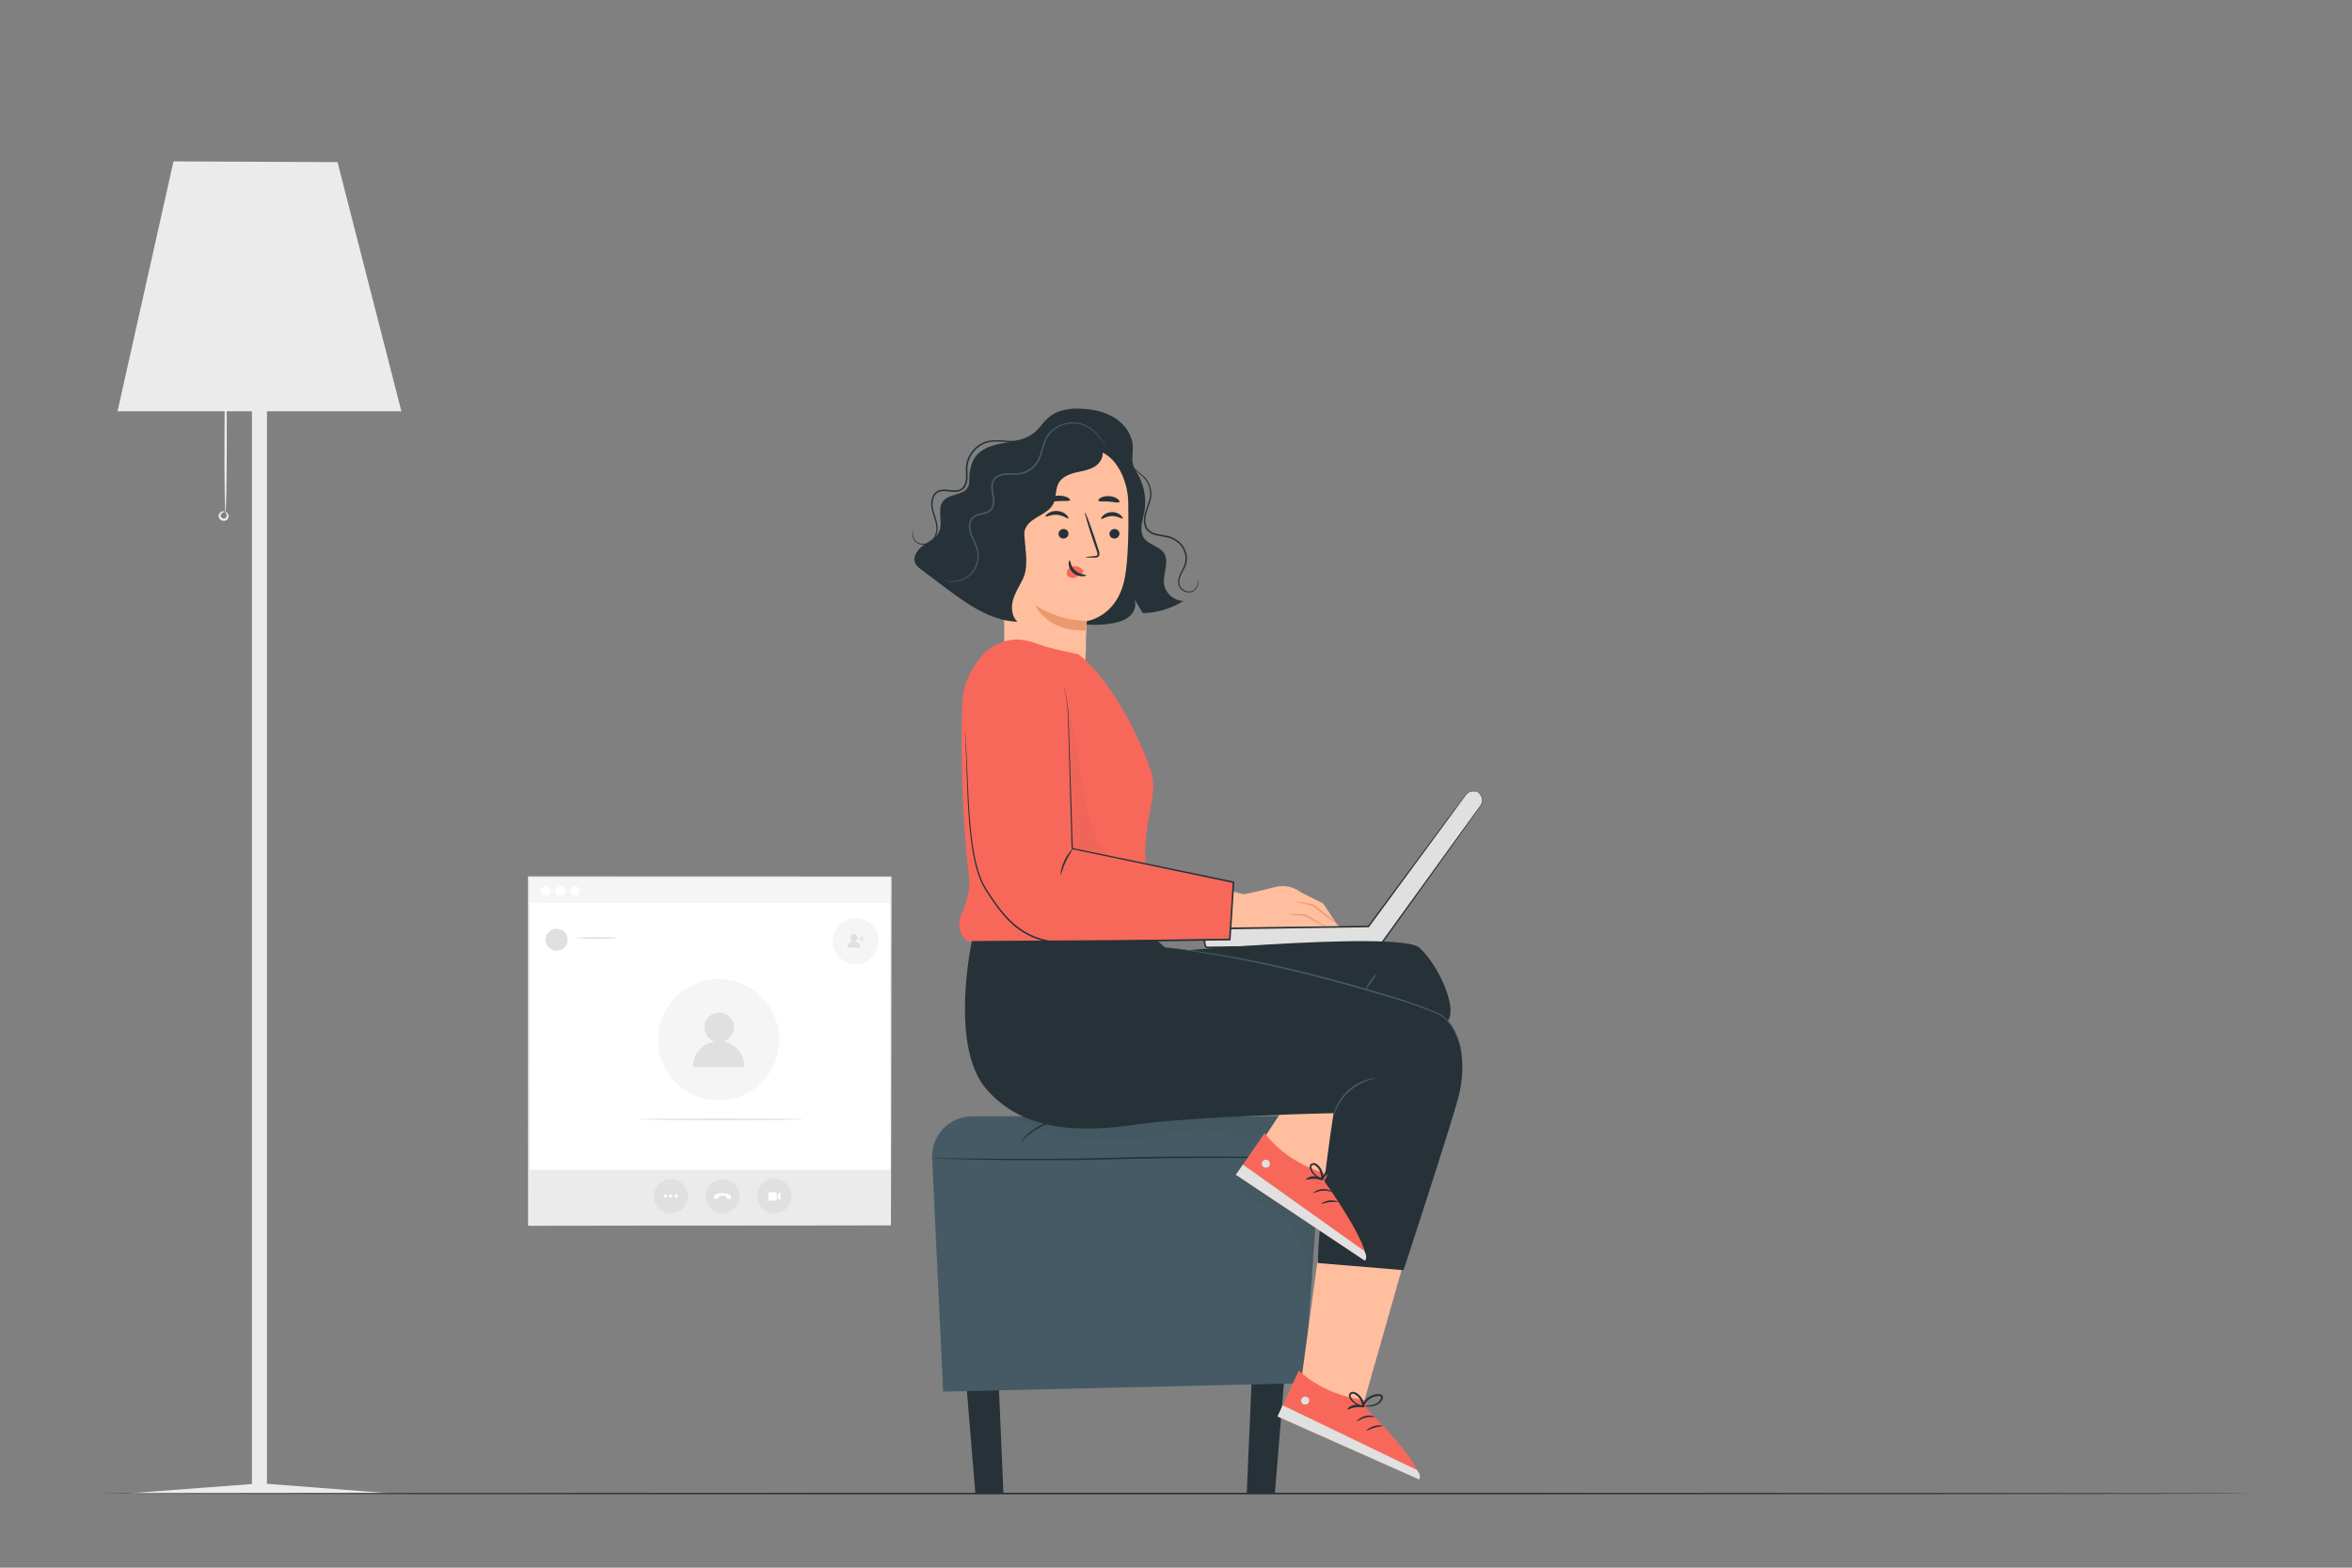 <?xml version="1.0" encoding="UTF-8"?> <svg xmlns="http://www.w3.org/2000/svg" width="750" height="500" viewBox="0 0 750 500" fill="none"><rect x="0" y="0" width="750" height="500" fill="#808080" stroke="none"/> <path d="M85.131 473.24V85.27H80.331V473.32L40.631 476.31H80.331H85.131H124.841L85.131 473.24Z" fill="#EBEBEB"></path> <path d="M55.321 51.47L37.48 131.17H127.99L107.63 51.71L55.321 51.47Z" fill="#EBEBEB"></path> <path d="M71.9 163.46C71.69 163.46 71.55 153.68 71.57 141.61C71.6 129.54 71.79 119.76 71.99 119.76C72.2 119.76 72.34 129.54 72.32 141.61C72.3 153.68 72.11 163.46 71.9 163.46Z" fill="#EBEBEB"></path> <path d="M71.86 163.32C71.85 163.22 72.51 163.3 72.8 164.13C72.92 164.52 72.95 165.08 72.57 165.58C72.19 166.1 71.4 166.26 70.78 166.01C70.15 165.79 69.66 165.16 69.7 164.52C69.74 163.89 70.13 163.48 70.47 163.26C71.23 162.81 71.78 163.18 71.71 163.25C71.68 163.36 71.23 163.27 70.78 163.69C70.57 163.89 70.37 164.21 70.39 164.53C70.39 164.85 70.65 165.16 71.03 165.31C71.42 165.45 71.82 165.38 72.03 165.14C72.25 164.9 72.31 164.54 72.28 164.25C72.21 163.64 71.81 163.42 71.86 163.32Z" fill="#EBEBEB"></path> <path d="M284.081 390.73H168.621V279.76H284.081V390.73Z" fill="white"></path> <path d="M284.071 279.76H168.621V288.07H284.071V279.76Z" fill="#F5F5F5"></path> <path d="M189.83 390.73H284.08V373.1H168.66V390.73H174.68" fill="#EBEBEB"></path> <path d="M184.952 284.22C184.952 285.08 184.252 285.77 183.402 285.77C182.542 285.77 181.852 285.07 181.852 284.22C181.852 283.36 182.552 282.67 183.402 282.67C184.262 282.67 184.952 283.36 184.952 284.22Z" fill="white"></path> <path d="M175.541 284.22C175.541 285.08 174.841 285.77 173.991 285.77C173.131 285.77 172.441 285.07 172.441 284.22C172.441 283.36 173.141 282.67 173.991 282.67C174.851 282.67 175.541 283.36 175.541 284.22Z" fill="white"></path> <path d="M180.25 284.22C180.25 285.08 179.55 285.77 178.7 285.77C177.84 285.77 177.15 285.07 177.15 284.22C177.15 283.36 177.85 282.67 178.7 282.67C179.55 282.67 180.25 283.36 180.25 284.22Z" fill="white"></path> <path d="M272.861 307.47C268.821 307.47 265.541 304.19 265.541 300.15C265.541 296.11 268.821 292.83 272.861 292.83C276.901 292.83 280.181 296.11 280.181 300.15C280.181 304.19 276.901 307.47 272.861 307.47Z" fill="#F5F5F5"></path> <path d="M272.612 300.2C273.092 300.05 273.432 299.61 273.432 299.09C273.432 298.45 272.912 297.92 272.262 297.92C271.622 297.92 271.092 298.44 271.092 299.09C271.092 299.61 271.432 300.04 271.892 300.2C270.922 300.36 270.182 301.19 270.182 302.21H274.252C274.262 301.21 273.552 300.38 272.612 300.2Z" fill="#E0E0E0"></path> <path d="M274.891 300.55C274.801 300.55 274.721 300.47 274.721 300.38V298.51C274.721 298.42 274.801 298.34 274.891 298.34C274.981 298.34 275.061 298.42 275.061 298.51V300.38C275.061 300.48 274.981 300.55 274.891 300.55Z" fill="#E0E0E0"></path> <path d="M275.821 299.61H273.951C273.861 299.61 273.781 299.53 273.781 299.44C273.781 299.35 273.861 299.27 273.951 299.27H275.821C275.911 299.27 275.991 299.35 275.991 299.44C275.991 299.54 275.921 299.61 275.821 299.61Z" fill="#E0E0E0"></path> <path d="M229.162 350.95C218.492 350.95 209.832 342.3 209.832 331.62C209.832 320.95 218.482 312.29 229.162 312.29C239.832 312.29 248.492 320.94 248.492 331.62C248.492 342.3 239.842 350.95 229.162 350.95Z" fill="#F5F5F5"></path> <path d="M230.702 332.2C232.632 331.61 234.042 329.81 234.042 327.68C234.042 325.07 231.922 322.95 229.312 322.95C226.702 322.95 224.582 325.07 224.582 327.68C224.582 329.77 225.942 331.55 227.832 332.17C223.912 332.81 220.922 336.2 220.922 340.3H237.422C237.412 336.27 234.522 332.92 230.702 332.2Z" fill="#E0E0E0"></path> <path d="M252.401 381.45C252.401 384.48 249.951 386.93 246.921 386.93C243.891 386.93 241.441 384.48 241.441 381.45C241.441 378.42 243.891 375.97 246.921 375.97C249.951 375.97 252.401 378.42 252.401 381.45Z" fill="#E0E0E0"></path> <path d="M247.131 382.94H245.511C245.201 382.94 244.951 382.69 244.951 382.38V380.76C244.951 380.45 245.201 380.2 245.511 380.2H247.131C247.441 380.2 247.691 380.45 247.691 380.76V382.38C247.691 382.69 247.441 382.94 247.131 382.94Z" fill="white"></path> <path d="M247.941 382.06V381.13L248.631 380.39C248.721 380.29 248.891 380.36 248.891 380.49V382.6C248.891 382.73 248.741 382.8 248.641 382.71L247.941 382.06Z" fill="white"></path> <path d="M226.59 385.35C224.48 383.24 224.48 379.82 226.59 377.71C228.7 375.6 232.12 375.6 234.23 377.71C236.34 379.82 236.34 383.24 234.23 385.35C232.12 387.46 228.7 387.46 226.59 385.35Z" fill="#E0E0E0"></path> <path d="M228.051 382.42L229.011 382.19C229.131 382.16 229.211 382.06 229.211 381.93V381.73C229.211 381.73 229.171 381.39 229.491 381.37C229.721 381.35 231.171 381.37 231.171 381.37C231.171 381.37 231.551 381.36 231.541 381.66V381.95C231.541 382.05 231.611 382.14 231.701 382.17L232.751 382.49C232.861 382.52 232.981 382.47 233.021 382.36L233.151 382.04C233.171 381.98 233.191 381.92 233.181 381.85C233.171 381.72 233.121 381.53 233.001 381.37C232.791 381.1 231.821 380.48 229.951 380.57C228.181 380.66 227.791 381.4 227.691 381.58C227.631 381.69 227.611 381.96 227.661 382.08C227.681 382.12 227.711 382.19 227.741 382.26C227.791 382.38 227.921 382.45 228.051 382.42Z" fill="white"></path> <path d="M219.34 381.5C219.34 384.5 216.91 386.93 213.91 386.93C210.91 386.93 208.48 384.5 208.48 381.5C208.48 378.5 210.91 376.07 213.91 376.07C216.91 376.06 219.34 378.5 219.34 381.5Z" fill="#E0E0E0"></path> <path d="M212.181 382.03C211.881 382.03 211.641 381.79 211.641 381.49C211.641 381.19 211.881 380.95 212.181 380.95C212.481 380.95 212.721 381.19 212.721 381.49C212.721 381.79 212.481 382.03 212.181 382.03Z" fill="white"></path> <path d="M213.851 382.03C213.551 382.03 213.311 381.79 213.311 381.49C213.311 381.19 213.551 380.95 213.851 380.95C214.151 380.95 214.391 381.19 214.391 381.49C214.381 381.79 214.141 382.03 213.851 382.03Z" fill="white"></path> <path d="M215.63 382.03C215.33 382.03 215.09 381.79 215.09 381.49C215.09 381.19 215.33 380.95 215.63 380.95C215.93 380.95 216.17 381.19 216.17 381.49C216.17 381.79 215.93 382.03 215.63 382.03Z" fill="white"></path> <path d="M177.5 303.23C179.445 303.23 181.02 301.654 181.02 299.71C181.02 297.766 179.445 296.19 177.5 296.19C175.556 296.19 173.98 297.766 173.98 299.71C173.98 301.654 175.556 303.23 177.5 303.23Z" fill="#E0E0E0"></path> <path d="M196.892 299.14C196.892 299.28 193.972 299.4 190.362 299.4C186.752 299.4 183.832 299.28 183.832 299.14C183.832 299 186.752 298.88 190.362 298.88C193.972 298.88 196.892 298.99 196.892 299.14Z" fill="#E0E0E0"></path> <path d="M256.272 356.99C256.272 357.13 244.482 357.25 229.932 357.25C215.382 357.25 203.592 357.13 203.592 356.99C203.592 356.85 215.382 356.73 229.932 356.73C244.472 356.73 256.272 356.85 256.272 356.99Z" fill="#E0E0E0"></path> <path d="M284.081 390.73C284.081 390.73 284.071 390.55 284.071 390.2C284.071 389.85 284.061 389.34 284.061 388.67C284.051 387.31 284.051 385.32 284.031 382.72C284.021 377.51 284.001 369.88 283.971 360.17C283.941 340.77 283.901 313.05 283.861 279.77L284.081 279.99C250.641 280 211.001 280.01 168.641 280.03H168.631L168.891 279.77C168.881 320.31 168.871 358.37 168.861 390.74L168.631 390.51C203.181 390.56 232.011 390.6 252.221 390.63C262.331 390.66 270.291 390.68 275.721 390.69C278.431 390.7 280.511 390.71 281.931 390.72C282.631 390.73 283.161 390.73 283.531 390.73C283.891 390.72 284.081 390.73 284.081 390.73C284.081 390.73 283.911 390.74 283.561 390.74C283.201 390.74 282.671 390.75 281.981 390.75C280.571 390.76 278.511 390.76 275.811 390.78C270.391 390.79 262.451 390.81 252.361 390.84C232.111 390.87 203.231 390.91 168.621 390.96H168.391V390.73C168.381 358.36 168.371 320.31 168.361 279.76V279.5H168.621H168.631C210.991 279.51 250.631 279.53 284.071 279.54H284.291V279.76C284.241 313.11 284.201 340.87 284.181 360.31C284.151 370 284.141 377.61 284.121 382.81C284.111 385.39 284.101 387.37 284.091 388.72C284.081 389.38 284.081 389.88 284.081 390.23C284.091 390.57 284.081 390.73 284.081 390.73Z" fill="#EBEBEB"></path> <path d="M319.971 476.35H311.021L307.701 436.05H318.241L319.971 476.35Z" fill="#263238"></path> <path d="M397.561 476.35H406.521L409.841 436.05H399.291L397.561 476.35Z" fill="#263238"></path> <path d="M415.991 441.15L300.751 443.86L297.241 369.43C296.901 362.14 302.711 356.05 310.011 356.05H408.191C415.601 356.05 421.461 362.33 420.941 369.72L415.991 441.15Z" fill="#455A64"></path> <path d="M421.902 369.17C421.902 369.18 421.792 369.19 421.582 369.2C421.342 369.21 421.032 369.22 420.642 369.23C419.782 369.24 418.562 369.26 417.012 369.28C413.822 369.29 409.272 369.31 403.652 369.33C392.372 369.35 376.792 369.22 359.592 369.62C342.382 370.19 326.792 370.09 315.512 369.92C309.872 369.83 305.312 369.72 302.152 369.63C300.602 369.58 299.382 369.54 298.522 369.51C298.132 369.49 297.822 369.48 297.582 369.46C297.372 369.45 297.262 369.44 297.262 369.43C297.262 369.42 297.372 369.41 297.582 369.41C297.822 369.41 298.132 369.41 298.522 369.4C299.382 369.41 300.602 369.42 302.152 369.43C305.342 369.46 309.892 369.5 315.512 369.56C326.792 369.64 342.372 369.68 359.582 369.1C376.792 368.7 392.382 368.89 403.662 368.96C409.272 369.01 413.832 369.05 417.022 369.08C418.572 369.1 419.792 369.11 420.652 369.12C421.042 369.13 421.352 369.14 421.592 369.14C421.792 369.15 421.902 369.16 421.902 369.17Z" fill="#263238"></path> <path d="M339.281 357.21C339.311 357.38 335.671 357.45 331.801 359.46C327.901 361.42 325.711 364.33 325.591 364.2C325.541 364.17 326.021 363.4 327.021 362.35C328.021 361.3 329.591 360.01 331.571 359C333.551 357.99 335.521 357.48 336.951 357.29C338.381 357.08 339.281 357.15 339.281 357.21Z" fill="#263238"></path> <g opacity="0.3"> <g opacity="0.3"> <path opacity="0.3" d="M324.5 356.04C327.91 359.85 333.49 361.52 338.55 362.29C347.66 363.67 356.98 364.42 366.06 362.87C371.88 361.88 377.64 359.95 383.53 360.35C389.56 360.76 395.61 363.61 401.42 361.96C404.54 361.08 407.26 358.88 408.78 356.02C409.26 355.11 409.57 353.83 408.78 353.16C408.38 352.82 407.51 353.99 406.99 353.96C379.69 351.88 351.82 357.95 324.5 356.04Z" fill="black"></path> </g> </g> <g opacity="0.3"> <g opacity="0.3"> <path opacity="0.3" d="M394.8 373.93C394.32 376.46 395.54 379.07 397.34 380.92C399.13 382.77 401.44 384.02 403.67 385.31C407.37 387.46 411.07 389.92 413.38 393.52C417.78 400.36 416.15 409.33 418.02 417.24C418.02 417.24 419.57 383.09 419.25 383.95" fill="black"></path> </g> </g> <path d="M360.03 147.57C364.1 151.63 365.97 157.77 364.86 163.4C364.32 166.14 363.19 169.2 364.74 171.52C366.27 173.82 369.77 174.17 371.23 176.52C372.94 179.29 370.82 182.85 371.16 186.09C371.49 189.13 374.35 191.67 377.4 191.64C373.54 194.1 368.98 195.47 364.4 195.55C363.42 193.93 362.44 192.32 361.46 190.7C362.59 192.41 361.95 194.85 360.49 196.29C359.03 197.73 356.97 198.37 354.96 198.75C345.35 200.6 334.93 197.62 327.74 190.97" fill="#263238"></path> <path d="M305.21 165.87C306.15 163.83 307.54 162.01 308.27 159.88C309.82 155.31 308.16 149.77 310.93 145.82C312.9 143.01 316.52 141.95 319.9 141.33C323.28 140.71 326.87 140.27 329.58 138.17C331.57 136.63 332.87 134.33 334.85 132.78C337.68 130.57 341.51 130.16 345.09 130.36C348.77 130.57 352.5 131.36 355.6 133.36C358.7 135.36 361.07 138.71 361.23 142.39C361.31 144.18 360.87 146 361.23 147.77C361.62 149.71 362.91 151.33 363.61 153.18C365.08 157.09 363.47 161.92 359.94 164.15L331.05 193.59C325.55 194.96 313.07 191.05 309.46 186.68C305.84 182.3 302.83 171.02 305.21 165.87Z" fill="#263238"></path> <path d="M359.761 159.94C359.591 152.46 355.021 143.12 347.561 143.6L324.121 148.52C321.851 148.67 320.081 150.52 320.031 152.8L320.251 208.84C320.191 208.85 320.141 208.86 320.091 208.87C320.091 208.87 324.701 224.87 340.241 220.71C343.321 219.88 344.851 216.62 345.601 213.22L345.761 213.25C345.781 212.84 345.801 212.47 345.831 212.08C346.501 208.15 346.251 204.4 346.251 204.4C346.491 199.89 346.561 198.03 346.561 198.08C346.561 198.08 356.151 196.88 358.631 184.54C359.841 178.4 359.941 168.25 359.761 159.94Z" fill="#FFBE9D"></path> <path d="M340.721 170.22C340.721 171.06 340.001 171.75 339.121 171.77C338.241 171.78 337.531 171.11 337.541 170.27C337.541 169.43 338.261 168.73 339.141 168.72C340.011 168.7 340.721 169.38 340.721 170.22Z" fill="#263238"></path> <path d="M356.971 170.22C356.971 171.06 356.251 171.75 355.371 171.77C354.491 171.78 353.781 171.11 353.791 170.27C353.791 169.43 354.511 168.73 355.391 168.72C356.261 168.7 356.971 169.38 356.971 170.22Z" fill="#263238"></path> <path d="M357.992 165.37C357.782 165.64 356.422 164.54 354.552 164.59C352.682 164.61 351.352 165.76 351.142 165.5C351.042 165.38 351.242 164.9 351.822 164.38C352.392 163.86 353.372 163.35 354.542 163.32C355.712 163.3 356.712 163.77 357.292 164.27C357.882 164.77 358.092 165.25 357.992 165.37Z" fill="#263238"></path> <path d="M340.681 165.33C340.431 165.57 339.111 164.35 337.121 164.2C335.131 164.02 333.601 165 333.401 164.73C333.301 164.61 333.571 164.16 334.241 163.71C334.901 163.26 336.001 162.87 337.241 162.97C338.481 163.07 339.491 163.64 340.051 164.19C340.631 164.74 340.801 165.22 340.681 165.33Z" fill="#263238"></path> <path d="M346.182 177.74C346.182 177.64 347.252 177.5 348.992 177.35C349.432 177.32 349.852 177.25 349.932 176.96C350.052 176.65 349.882 176.17 349.692 175.65C349.322 174.57 348.942 173.45 348.532 172.26C346.922 167.44 345.782 163.48 345.972 163.42C346.162 163.36 347.632 167.21 349.232 172.03C349.622 173.22 349.982 174.35 350.332 175.44C350.482 175.94 350.742 176.52 350.492 177.17C350.362 177.49 350.032 177.72 349.742 177.78C349.462 177.85 349.212 177.85 348.992 177.85C347.272 177.87 346.192 177.83 346.182 177.74Z" fill="#263238"></path> <path d="M346.552 198.08C346.552 198.08 338.172 198.28 330.092 192.97C330.092 192.97 333.782 201.67 346.272 201.01L346.552 198.08Z" fill="#EB996E"></path> <path d="M345.292 181.84C344.712 181 343.642 180.51 342.572 180.58C341.822 180.63 341.062 180.96 340.582 181.55C340.102 182.14 339.972 182.99 340.362 183.59C340.802 184.26 341.762 184.45 342.592 184.25C343.422 184.05 344.142 183.54 344.842 183.03C345.032 182.89 345.232 182.74 345.352 182.54C345.472 182.34 345.512 182.08 345.372 181.9" fill="#F7685B"></path> <path d="M341.092 178.72C341.372 178.72 341.302 180.58 342.842 181.96C344.382 183.35 346.372 183.22 346.372 183.48C346.392 183.6 345.912 183.82 345.072 183.81C344.252 183.8 343.062 183.49 342.122 182.64C341.182 181.79 340.812 180.69 340.772 179.93C340.732 179.16 340.962 178.7 341.092 178.72Z" fill="#263238"></path> <path d="M341.202 159.51C341.012 159.97 339.312 159.68 337.292 159.84C335.262 159.96 333.622 160.48 333.372 160.05C333.262 159.85 333.562 159.42 334.232 158.99C334.902 158.57 335.952 158.18 337.172 158.09C338.382 158.01 339.482 158.24 340.202 158.57C340.932 158.91 341.282 159.3 341.202 159.51Z" fill="#263238"></path> <path d="M356.911 160.14C356.551 160.52 355.221 160.06 353.591 159.97C351.971 159.84 350.581 160.11 350.281 159.69C350.151 159.49 350.381 159.11 351.001 158.76C351.611 158.42 352.611 158.16 353.721 158.23C354.831 158.31 355.791 158.7 356.341 159.12C356.901 159.54 357.071 159.95 356.911 160.14Z" fill="#263238"></path> <path d="M318.93 149.72C320.27 148.1 322.42 147.44 324.46 146.92C333.24 144.67 342.29 143.46 351.35 143.34C352.25 145.3 350.92 147.68 349.09 148.81C347.26 149.95 345.04 150.22 342.94 150.73C340.84 151.24 338.65 152.16 337.59 154.04C336.46 156.04 336.91 158.62 335.89 160.67C334.13 164.2 328.84 164.79 327.09 168.33C325.77 171.01 327.04 174.18 327.1 177.16C327.17 180.54 325.52 183.92 322.81 185.95C320.67 187.55 317.92 188.26 315.27 188C315.91 177.34 316.54 166.68 317.18 156.02C317.31 153.81 317.51 151.43 318.93 149.72Z" fill="#263238"></path> <path d="M294.451 173.95C296.301 172.65 298.551 171.6 299.471 169.53C300.811 166.52 298.731 162.56 300.681 159.9C302.461 157.48 306.781 158.12 308.461 155.63C309.771 153.69 308.761 151.71 309.381 149.94C310.001 148.17 312.771 146.88 314.591 147.31L326.581 169.97C327.101 177.16 328.011 181.06 326.011 184.99C324.921 187.15 323.581 189.22 322.971 191.56C322.361 193.9 322.661 196.67 324.441 198.31C315.721 197.97 308.151 192.49 301.171 187.24C298.711 185.39 296.251 183.53 293.791 181.68C293.021 181.1 292.221 180.49 291.831 179.61C290.911 177.56 292.601 175.25 294.451 173.95Z" fill="#263238"></path> <path d="M301.221 185.11C301.221 185.11 301.511 185.26 302.121 185.4C302.721 185.53 303.651 185.67 304.831 185.53C306.001 185.39 307.451 184.97 308.821 183.95C310.191 182.95 311.401 181.28 311.891 179.19C312.131 178.15 312.191 177 312.001 175.84C311.801 174.67 311.301 173.55 310.771 172.44C310.251 171.32 309.681 170.17 309.511 168.91C309.331 167.67 309.501 166.24 310.401 165.3C311.311 164.34 312.801 164.25 314.221 163.87C314.931 163.68 315.691 163.34 316.221 162.72C316.751 162.11 317.011 161.3 317.081 160.52C317.251 158.93 316.741 157.41 316.631 155.9C316.571 155.14 316.611 154.38 316.881 153.69C317.151 153 317.671 152.44 318.331 152.08C319.681 151.34 321.291 151.38 322.841 151.43C324.401 151.5 326.051 151.34 327.451 150.64C328.861 149.98 330.061 148.94 330.891 147.69C331.721 146.43 332.131 145.01 332.501 143.68C332.871 142.34 333.211 141.04 333.801 139.89C334.391 138.75 335.241 137.81 336.191 137.06C338.131 135.61 340.431 134.98 342.491 135.06C344.561 135.13 346.361 135.89 347.711 136.81C349.081 137.73 350.061 138.8 350.741 139.74C352.101 141.65 352.381 142.97 352.451 142.93C352.461 142.93 352.441 142.85 352.391 142.7C352.341 142.55 352.281 142.32 352.171 142.03C351.951 141.45 351.571 140.61 350.901 139.63C350.231 138.66 349.261 137.55 347.871 136.58C346.491 135.62 344.651 134.81 342.501 134.71C340.371 134.61 337.971 135.23 335.931 136.74C334.931 137.51 334.031 138.5 333.391 139.69C332.761 140.89 332.411 142.22 332.031 143.56C331.651 144.89 331.241 146.25 330.461 147.43C329.671 148.6 328.551 149.58 327.211 150.19C325.881 150.84 324.371 150.99 322.821 150.92C321.291 150.88 319.571 150.81 318.051 151.63C317.301 152.02 316.671 152.7 316.371 153.49C316.061 154.28 316.031 155.13 316.091 155.92C316.221 157.52 316.711 158.99 316.551 160.45C316.481 161.17 316.261 161.86 315.811 162.37C315.361 162.88 314.721 163.19 314.041 163.37C313.361 163.57 312.651 163.67 311.941 163.88C311.241 164.08 310.531 164.4 310.011 164.95C308.961 166.07 308.821 167.63 309.011 168.95C309.211 170.31 309.811 171.48 310.341 172.59C310.871 173.7 311.361 174.78 311.561 175.88C311.761 176.98 311.711 178.08 311.491 179.08C311.041 181.09 309.901 182.71 308.601 183.7C307.291 184.7 305.891 185.14 304.751 185.31C302.491 185.63 301.231 185.02 301.221 185.11Z" fill="#455A64"></path> <path d="M291.441 168.85C291.441 168.85 291.241 169.04 291.071 169.52C290.901 169.99 290.821 170.8 291.191 171.71C291.381 172.15 291.691 172.63 292.161 173C292.631 173.37 293.251 173.64 293.951 173.71C295.321 173.89 297.04 173.25 298.02 171.75C298.51 171.02 298.831 170.14 298.951 169.19C299.061 168.24 298.931 167.24 298.681 166.26C298.211 164.31 297.181 162.34 297.411 160.15C297.511 159.09 297.891 157.97 298.761 157.3C299.621 156.61 300.83 156.56 302.02 156.69C303.21 156.79 304.481 157.09 305.811 156.74C306.461 156.56 307.081 156.17 307.501 155.62C307.931 155.08 308.2 154.44 308.36 153.79C308.68 152.46 308.511 151.15 308.501 149.91C308.451 148.67 308.671 147.47 309.121 146.37C310.021 144.17 311.771 142.44 313.761 141.56C315.771 140.65 317.951 140.78 319.921 140.9C321.901 141.03 323.811 141.13 325.491 140.68C327.171 140.27 328.561 139.52 329.651 138.7C330.751 137.89 331.531 137 332.091 136.23C333.201 134.66 333.441 133.61 333.441 133.61C333.381 133.58 333.071 134.61 331.931 136.11C331.351 136.85 330.571 137.7 329.481 138.47C328.401 139.25 327.031 139.96 325.401 140.33C323.771 140.74 321.921 140.62 319.941 140.48C317.981 140.35 315.711 140.18 313.571 141.13C311.461 142.05 309.611 143.85 308.651 146.18C308.171 147.34 307.941 148.64 307.99 149.91C308.01 151.18 308.15 152.46 307.86 153.66C307.59 154.86 306.831 155.95 305.671 156.24C304.531 156.55 303.281 156.29 302.071 156.18C300.871 156.05 299.481 156.09 298.471 156.91C297.451 157.71 297.051 158.97 296.951 160.1C296.841 161.26 297.05 162.39 297.36 163.41C297.66 164.44 298.02 165.4 298.27 166.35C298.52 167.3 298.651 168.24 298.561 169.13C298.461 170.02 298.171 170.85 297.721 171.54C296.831 172.94 295.261 173.55 293.981 173.42C293.331 173.37 292.751 173.13 292.311 172.8C291.871 172.47 291.571 172.03 291.371 171.62C290.991 170.77 291.031 170 291.171 169.54C291.301 169.08 291.471 168.87 291.441 168.85Z" fill="#263238"></path> <path d="M381.951 184.74C381.871 184.73 382.321 185.62 381.661 187C381.331 187.64 380.671 188.4 379.651 188.61C378.651 188.82 377.351 188.41 376.581 187.37C376.191 186.86 376.011 186.18 376.051 185.47C376.091 184.76 376.311 184.03 376.641 183.32C377.271 181.91 378.401 180.43 378.481 178.5C378.591 176.64 377.881 174.63 376.441 173.19C375.731 172.47 374.871 171.88 373.911 171.45C372.961 171.01 371.911 170.82 370.881 170.64C369.851 170.47 368.841 170.32 367.931 169.98C367.021 169.65 366.231 169.07 365.771 168.26C365.321 167.46 365.191 166.51 365.231 165.6C365.271 164.68 365.491 163.81 365.771 162.96C366.331 161.27 367.041 159.66 367.141 157.99C367.251 156.34 366.791 154.81 366.091 153.61C365.391 152.39 364.391 151.58 363.551 150.9C362.701 150.22 361.991 149.64 361.481 149.08C360.441 147.97 360.341 147.06 360.281 147.09C360.271 147.09 360.281 147.14 360.301 147.25C360.331 147.35 360.341 147.51 360.421 147.69C360.551 148.07 360.831 148.62 361.331 149.21C361.831 149.8 362.541 150.42 363.371 151.12C364.191 151.82 365.131 152.62 365.781 153.79C366.431 154.94 366.841 156.41 366.721 157.96C366.611 159.52 365.911 161.09 365.331 162.81C365.041 163.67 364.801 164.6 364.751 165.57C364.701 166.54 364.831 167.58 365.341 168.5C365.851 169.42 366.771 170.09 367.751 170.45C368.741 170.82 369.781 170.97 370.801 171.14C371.821 171.31 372.811 171.5 373.711 171.91C374.611 172.31 375.421 172.86 376.091 173.53C377.441 174.87 378.111 176.73 378.021 178.46C377.971 180.22 376.921 181.65 376.271 183.13C375.941 183.88 375.701 184.65 375.671 185.44C375.641 186.22 375.861 187 376.301 187.57C377.191 188.72 378.621 189.14 379.721 188.87C380.851 188.6 381.531 187.76 381.851 187.07C382.181 186.35 382.191 185.72 382.141 185.32C382.061 184.93 381.951 184.74 381.951 184.74Z" fill="#263238"></path> <path d="M426.36 294.85L421.94 288.17L414.85 284.61L414.58 284.42C412.26 282.73 409.31 282.19 406.53 282.92C403.64 283.69 399.79 284.65 396.45 285.22L388.82 283.13V298.03L427.32 295.6L426.36 294.85Z" fill="#FFBE9D"></path> <path d="M426.099 294.44C426.139 294.39 425.519 293.82 424.469 292.95C423.429 292.08 421.969 290.9 420.339 289.63C419.809 289.22 419.299 288.82 418.809 288.45L418.769 288.42L418.719 288.41C417.139 288.11 415.769 287.87 414.789 287.72C413.809 287.57 413.219 287.51 413.209 287.56C413.199 287.61 413.769 287.78 414.729 288.01C415.689 288.24 417.049 288.54 418.629 288.86L418.529 288.82C419.009 289.2 419.519 289.6 420.049 290.02C421.679 291.3 423.169 292.43 424.269 293.23C425.359 294.03 426.059 294.5 426.099 294.44Z" fill="#EB996E"></path> <path d="M423.1 295.74C423.16 295.62 420.68 294.13 417.56 292.4C417.09 292.14 416.64 291.9 416.21 291.66L416.16 291.63H416.11C413.28 291.47 411.19 291.43 411.18 291.55C411.17 291.66 413.26 291.89 416.08 292.1L415.98 292.07C416.41 292.31 416.86 292.56 417.32 292.82C420.45 294.55 423.03 295.86 423.1 295.74Z" fill="#EB996E"></path> <path d="M471.181 252.7C469.891 251.98 468.261 252.32 467.381 253.51L436.371 295.51L387.301 296.17C385.341 296.29 382.961 300.25 384.721 302.16L440.131 301.4L472.121 256.95C473.151 255.55 472.711 253.56 471.181 252.7Z" fill="#E0E0E0"></path> <path d="M471.181 252.7C471.181 252.69 471.271 252.74 471.431 252.83C471.581 252.93 471.811 253.1 472.051 253.38C472.511 253.9 473.071 255.08 472.501 256.45C472.191 257.11 471.671 257.69 471.191 258.41C470.691 259.11 470.141 259.88 469.561 260.71C468.381 262.37 467.021 264.27 465.501 266.4C459.401 274.92 450.711 287.05 440.331 301.54L440.261 301.63H440.141C424.181 301.86 405.551 302.12 385.741 302.4C385.401 302.4 385.071 302.41 384.741 302.41H384.621L384.541 302.32C384.041 301.78 383.841 301.03 383.861 300.34C383.881 299.64 384.081 298.98 384.381 298.38C384.681 297.78 385.071 297.22 385.571 296.76C386.051 296.31 386.691 295.89 387.431 295.89C389.981 295.86 392.511 295.82 395.011 295.79C400.011 295.72 404.901 295.66 409.661 295.6C419.171 295.48 428.141 295.37 436.381 295.26L436.201 295.35C446.291 281.75 454.691 270.43 460.591 262.48C463.541 258.54 465.861 255.43 467.461 253.3C468.371 252.25 469.581 252.17 470.221 252.3C470.901 252.46 471.181 252.7 471.181 252.7C471.171 252.73 470.871 252.5 470.201 252.4C469.561 252.3 468.411 252.4 467.551 253.42C465.981 255.57 463.691 258.7 460.791 262.67C454.931 270.64 446.581 282.01 436.551 295.65L436.481 295.74H436.371C428.141 295.86 419.171 295.99 409.661 296.13C404.901 296.2 400.021 296.27 395.021 296.34C392.521 296.37 389.991 296.41 387.441 296.44C386.871 296.43 386.361 296.76 385.921 297.17C385.481 297.58 385.121 298.09 384.841 298.64C384.301 299.71 384.111 301.12 384.911 302L384.711 301.92C385.041 301.92 385.381 301.91 385.711 301.91C405.521 301.65 424.161 301.41 440.111 301.2L439.931 301.3C450.381 286.85 459.121 274.76 465.261 266.27C466.801 264.16 468.171 262.27 469.371 260.62C469.971 259.8 470.521 259.04 471.031 258.34C471.521 257.63 472.051 257.03 472.351 256.42C472.911 255.12 472.401 253.98 471.971 253.45C471.541 252.87 471.161 252.73 471.181 252.7Z" fill="#263238"></path> <path d="M322.551 204.07C319.901 204.36 316.221 206.07 314.301 207.92C311.181 210.94 308.921 215.08 307.701 218.73C306.061 223.64 306.801 243.03 306.801 248.65C306.801 254.27 308.231 275.36 308.931 278.87C309.641 282.38 308.471 287.6 306.851 290.99C303.931 297.08 308.481 300.2 308.481 300.2L368.691 299.75L368.451 297.5C368.041 293.59 369.491 289.6 368.001 285.96C366.441 282.15 364.691 276.12 365.231 269.09C366.001 259.06 369.001 252.21 367.161 246.39C364.351 237.51 355.081 217.33 343.881 208.7C343.881 208.7 335.051 206.81 333.051 206.11C328.491 204.53 326.091 203.67 322.551 204.07Z" fill="#F7685B"></path> <path d="M393.331 281.4L341.891 270.66L340.571 226C340.571 226 338.771 207.81 329.651 206.12L307.701 233.45C308.931 247.22 307.811 273.28 314.141 283.34C320.471 293.39 326.631 301.45 342.211 300.73C357.801 300.02 392.151 299.69 392.151 299.69L393.331 281.4Z" fill="#F7685B"></path> <path d="M342.001 270.84C342.121 270.94 340.891 272.55 339.851 274.79C338.801 277.03 338.351 279.01 338.201 278.98C338.071 278.97 338.291 276.89 339.381 274.57C340.451 272.25 341.901 270.74 342.001 270.84Z" fill="#263238"></path> <g opacity="0.3"> <g opacity="0.3"> <path opacity="0.3" d="M340.211 224.1C345.351 239.89 344.231 264.23 354.031 273.2L341.891 270.67C341.891 270.67 342.301 265.99 341.991 262.09C341.011 249.61 340.891 236.91 340.211 224.1Z" fill="black"></path> </g> </g> <path d="M339.071 218.46C339.071 218.46 339.501 219.67 339.971 222.04C340.201 223.23 340.441 224.7 340.601 226.46C340.771 228.22 340.791 230.25 340.881 232.52C341.171 241.63 341.591 254.71 342.101 270.65L341.931 270.45C356.671 273.51 374.251 277.17 393.381 281.14L393.601 281.19L393.591 281.41C393.211 287.26 392.811 293.42 392.411 299.69L392.391 299.93H392.151C390.171 299.95 388.041 299.98 385.901 300C376.961 300.11 368.231 300.25 359.801 300.43C355.591 300.52 351.451 300.63 347.401 300.76C343.361 300.86 339.361 301.25 335.481 300.64C333.541 300.4 331.681 299.85 329.891 299.2C328.131 298.46 326.451 297.6 324.951 296.5C321.921 294.35 319.571 291.57 317.531 288.79C316.531 287.38 315.581 285.97 314.691 284.57L314.021 283.52C313.811 283.16 313.631 282.79 313.431 282.43C313.241 282.07 313.041 281.7 312.851 281.34C312.701 280.96 312.551 280.58 312.411 280.21C311.251 277.21 310.571 274.18 310.111 271.28C309.151 265.48 308.861 260.18 308.601 255.53C308.371 250.88 308.261 246.87 308.151 243.6C308.051 240.33 307.931 237.79 307.841 236.06C307.791 235.21 307.751 234.56 307.721 234.1C307.701 233.66 307.701 233.43 307.701 233.43C307.701 233.43 307.731 233.65 307.781 234.09C307.821 234.55 307.881 235.2 307.951 236.05C308.071 237.77 308.221 240.31 308.361 243.59C308.511 246.86 308.641 250.87 308.901 255.51C309.181 260.15 309.501 265.45 310.481 271.21C310.951 274.09 311.631 277.09 312.791 280.05C312.941 280.42 313.081 280.79 313.231 281.16C313.421 281.51 313.611 281.87 313.801 282.22C313.991 282.57 314.171 282.94 314.381 283.29L315.051 284.33C315.941 285.73 316.891 287.13 317.891 288.52C319.921 291.27 322.251 294.01 325.231 296.11C326.701 297.19 328.351 298.02 330.071 298.74C331.831 299.37 333.651 299.91 335.561 300.14C339.371 300.73 343.341 300.35 347.391 300.24C351.441 300.1 355.581 299.99 359.801 299.9C368.231 299.71 376.961 299.57 385.901 299.46C388.041 299.44 390.171 299.41 392.161 299.39L391.901 299.63C392.311 293.36 392.711 287.2 393.091 281.35L393.291 281.62C374.171 277.61 356.601 273.93 341.861 270.83L341.701 270.8V270.64C341.261 254.7 340.911 241.61 340.661 232.5C340.591 230.23 340.581 228.2 340.441 226.45C340.301 224.7 340.091 223.22 339.871 222.04C339.661 220.85 339.451 219.95 339.301 219.35C339.231 219.06 339.171 218.84 339.131 218.67C339.081 218.54 339.071 218.46 339.071 218.46Z" fill="#263238"></path> <path d="M421.64 391.01L414 447.28L433.98 450.55L448.2 400.63L421.64 391.01Z" fill="#FFBE9D"></path> <path d="M361.061 304.56C361.061 304.56 446.281 296.46 452.601 302.25C458.921 308.04 464.181 320.68 462.081 324.89C459.971 329.1 455.241 343.32 455.241 343.32L415.991 334.37L361.061 304.56Z" fill="#263238"></path> <path d="M415.98 343.31L400.17 367.44L418.78 379.49L438.96 348.55L415.98 343.31Z" fill="#FFBE9D"></path> <path d="M309.92 300.14C309.92 300.14 302.55 333.84 314.66 347.52C326.77 361.21 344.67 361.21 363.1 358.58C381.53 355.95 425.27 355.03 425.27 355.03C425.27 355.03 423.32 366.99 421.89 380.61C420.46 394.26 420.17 402.83 420.17 402.83L447.56 405.11C447.56 405.11 462.82 358.67 465.17 349.47C467.51 340.29 466.72 327.92 458.61 323.33C451.73 319.45 397.49 304.41 371.52 302.17L368.7 299.75L309.92 300.14Z" fill="#263238"></path> <path d="M438.67 343.85C438.68 343.95 437.61 344.09 435.99 344.68C435.18 344.96 434.24 345.39 433.25 345.95C432.27 346.53 431.24 347.25 430.26 348.12C429.29 349.01 428.47 349.95 427.8 350.87C427.14 351.8 426.62 352.68 426.25 353.46C425.5 355.02 425.24 356.07 425.15 356.05C425.12 356.04 425.16 355.77 425.26 355.29C425.35 354.81 425.57 354.12 425.91 353.31C426.24 352.49 426.75 351.56 427.4 350.59C428.07 349.63 428.91 348.65 429.91 347.73C430.92 346.83 431.99 346.1 433.01 345.53C434.04 344.98 435.02 344.57 435.87 344.33C436.71 344.08 437.42 343.93 437.91 343.89C438.39 343.83 438.66 343.81 438.67 343.85Z" fill="#455A64"></path> <path d="M435.41 315.8C435.29 315.73 435.86 314.42 436.85 312.97C437.84 311.51 438.85 310.5 438.96 310.59C439.07 310.68 438.25 311.83 437.28 313.26C436.31 314.69 435.54 315.87 435.41 315.8Z" fill="#455A64"></path> <path d="M466.31 336.54C466.3 336.54 466.27 336.45 466.23 336.28C466.18 336.08 466.12 335.82 466.04 335.5C465.88 334.82 465.62 333.81 465.22 332.54C464.81 331.27 464.22 329.74 463.27 328.11C462.32 326.51 460.96 324.72 458.85 323.66C454.52 321.69 449.13 319.82 443.07 318.05C437.01 316.24 430.34 314.32 423.28 312.45C409.18 308.7 396.23 306.02 386.8 304.46C382.09 303.66 378.26 303.12 375.61 302.75C374.32 302.57 373.3 302.44 372.56 302.34C372.24 302.29 371.98 302.25 371.77 302.22C371.59 302.19 371.5 302.17 371.5 302.16C371.5 302.15 371.59 302.15 371.77 302.17C371.98 302.19 372.24 302.21 372.57 302.24C373.31 302.32 374.33 302.42 375.63 302.56C378.29 302.87 382.13 303.36 386.86 304.11C396.32 305.58 409.29 308.21 423.41 311.96C430.47 313.83 437.15 315.76 443.2 317.6C449.27 319.4 454.65 321.31 459.01 323.34C461.21 324.47 462.57 326.33 463.51 327.97C464.45 329.64 465.01 331.2 465.4 332.48C465.78 333.77 466 334.79 466.13 335.48C466.19 335.8 466.23 336.06 466.27 336.27C466.31 336.45 466.32 336.54 466.31 336.54Z" fill="#455A64"></path> <path d="M435.541 449.09L436.211 446.65C427.731 445.76 420.161 442.62 414.161 437.15L407.391 451.78L452.541 471.85C454.231 467.54 435.541 449.09 435.541 449.09Z" fill="#F7685B"></path> <path d="M407.381 451.78L409.031 448.21L451.781 468.83C451.781 468.83 453.391 470.58 452.521 471.85L407.381 451.78Z" fill="#E0E0E0"></path> <path d="M434.932 448.81C434.822 449.02 433.672 448.63 432.272 448.84C430.862 449.01 429.862 449.69 429.702 449.52C429.522 449.39 430.452 448.25 432.162 448.03C433.862 447.79 435.072 448.63 434.932 448.81Z" fill="#263238"></path> <path d="M417.361 447.24C417.051 447.87 416.271 448.14 415.621 447.84C414.971 447.54 414.701 446.78 415.011 446.15C415.321 445.52 416.101 445.25 416.751 445.55C417.401 445.85 417.671 446.61 417.361 447.24Z" fill="#E0E0E0"></path> <path d="M434.66 448.51C434.65 448.55 434.28 448.5 433.64 448.32C433.01 448.13 432.01 447.87 431.11 446.97C430.89 446.75 430.69 446.49 430.52 446.19C430.35 445.9 430.18 445.57 430.14 445.15C430.08 444.72 430.39 444.19 430.85 444.04C431.29 443.85 431.82 443.92 432.22 444.1C433.78 444.84 434.97 446.54 435.01 448.51L434.34 448.41C434.45 448.07 434.6 447.73 434.79 447.4C435.81 445.57 437.87 444.58 439.68 444.63C439.91 444.63 440.17 444.65 440.44 444.78C440.71 444.91 440.91 445.19 440.95 445.45C441.05 445.97 440.85 446.41 440.62 446.75C440.16 447.43 439.5 447.86 438.89 448.14C437.63 448.7 436.5 448.59 435.79 448.6C435.06 448.58 434.66 448.55 434.66 448.51C434.66 448.46 435.06 448.4 435.78 448.34C436.49 448.25 437.57 448.27 438.68 447.71C439.23 447.43 439.78 447.03 440.14 446.45C440.32 446.18 440.42 445.83 440.36 445.57C440.3 445.32 440.09 445.23 439.67 445.24C438.06 445.23 436.27 446.11 435.38 447.72C435.21 448.01 435.08 448.31 434.99 448.61C434.93 448.78 434.74 448.88 434.56 448.83C434.42 448.79 434.32 448.65 434.32 448.52C434.31 446.83 433.24 445.3 431.95 444.65C431.34 444.32 430.62 444.6 430.68 445.14C430.73 445.69 431.1 446.28 431.45 446.68C432.2 447.51 433.13 447.85 433.72 448.1C434.33 448.33 434.68 448.47 434.66 448.51Z" fill="#263238"></path> <path d="M438.4 451.94C438.36 452.09 437.01 451.74 435.41 452.15C433.8 452.53 432.78 453.48 432.67 453.36C432.55 453.29 433.51 452.07 435.28 451.64C437.05 451.2 438.47 451.83 438.4 451.94Z" fill="#263238"></path> <path d="M440.911 454.81C440.901 454.96 439.671 454.93 438.271 455.35C436.861 455.76 435.851 456.46 435.761 456.33C435.661 456.24 436.601 455.29 438.131 454.85C439.651 454.39 440.941 454.68 440.911 454.81Z" fill="#263238"></path> <path d="M422.319 376.77L423.389 374.48C415.179 372.18 408.249 367.8 403.249 361.4L394.109 374.69L435.229 402.08C437.639 398.11 422.319 376.77 422.319 376.77Z" fill="#F7685B"></path> <path d="M394.109 374.69L396.339 371.44L435.009 398.97C435.009 398.97 436.299 400.96 435.229 402.07L394.109 374.69Z" fill="#E0E0E0"></path> <path d="M421.77 376.39C421.63 376.58 420.56 376 419.14 375.97C417.72 375.9 416.62 376.41 416.49 376.21C416.33 376.05 417.44 375.08 419.16 375.15C420.89 375.2 421.94 376.24 421.77 376.39Z" fill="#263238"></path> <path d="M404.72 371.89C404.31 372.46 403.5 372.59 402.91 372.19C402.32 371.79 402.18 370.99 402.59 370.42C403 369.85 403.81 369.72 404.4 370.12C404.99 370.53 405.13 371.32 404.72 371.89Z" fill="#E0E0E0"></path> <path d="M421.55 376.05C421.53 376.09 421.18 375.97 420.57 375.69C419.98 375.4 419.04 374.97 418.3 373.93C418.12 373.67 417.97 373.38 417.85 373.06C417.73 372.75 417.62 372.4 417.65 371.97C417.66 371.54 418.06 371.07 418.54 370.99C419.01 370.87 419.51 371.03 419.88 371.28C421.29 372.28 422.18 374.15 421.89 376.09L421.25 375.88C421.41 375.57 421.62 375.25 421.86 374.96C423.17 373.32 425.37 372.7 427.15 373.06C427.37 373.1 427.63 373.16 427.87 373.33C428.11 373.5 428.26 373.81 428.26 374.08C428.27 374.61 428 375.01 427.72 375.31C427.15 375.91 426.43 376.22 425.78 376.39C424.44 376.73 423.35 376.43 422.65 376.32C421.94 376.19 421.55 376.1 421.55 376.05C421.55 376 421.96 376.01 422.68 376.08C423.4 376.12 424.46 376.32 425.64 375.95C426.22 375.77 426.84 375.46 427.29 374.95C427.51 374.71 427.67 374.39 427.65 374.12C427.64 373.86 427.44 373.74 427.03 373.68C425.45 373.4 423.53 373.96 422.38 375.4C422.17 375.66 421.99 375.94 421.84 376.21C421.76 376.37 421.55 376.44 421.38 376.35C421.25 376.28 421.18 376.14 421.2 376C421.47 374.33 420.68 372.64 419.52 371.79C418.97 371.36 418.22 371.52 418.19 372.05C418.14 372.6 418.41 373.24 418.69 373.69C419.28 374.64 420.15 375.12 420.69 375.47C421.26 375.82 421.58 376.01 421.55 376.05Z" fill="#263238"></path> <path d="M424.659 380.07C424.599 380.21 423.329 379.63 421.679 379.77C420.029 379.88 418.859 380.64 418.779 380.51C418.679 380.42 419.829 379.38 421.639 379.26C423.459 379.1 424.749 379.96 424.659 380.07Z" fill="#263238"></path> <path d="M426.659 383.31C426.619 383.46 425.419 383.22 423.959 383.4C422.499 383.56 421.389 384.08 421.319 383.95C421.239 383.84 422.319 383.07 423.899 382.89C425.479 382.69 426.709 383.19 426.659 383.31Z" fill="#263238"></path> <path d="M717.629 476.35C717.629 476.49 564.219 476.61 375.009 476.61C185.739 476.61 32.359 476.49 32.359 476.35C32.359 476.21 185.739 476.09 375.009 476.09C564.219 476.09 717.629 476.21 717.629 476.35Z" fill="#263238"></path> </svg> 
